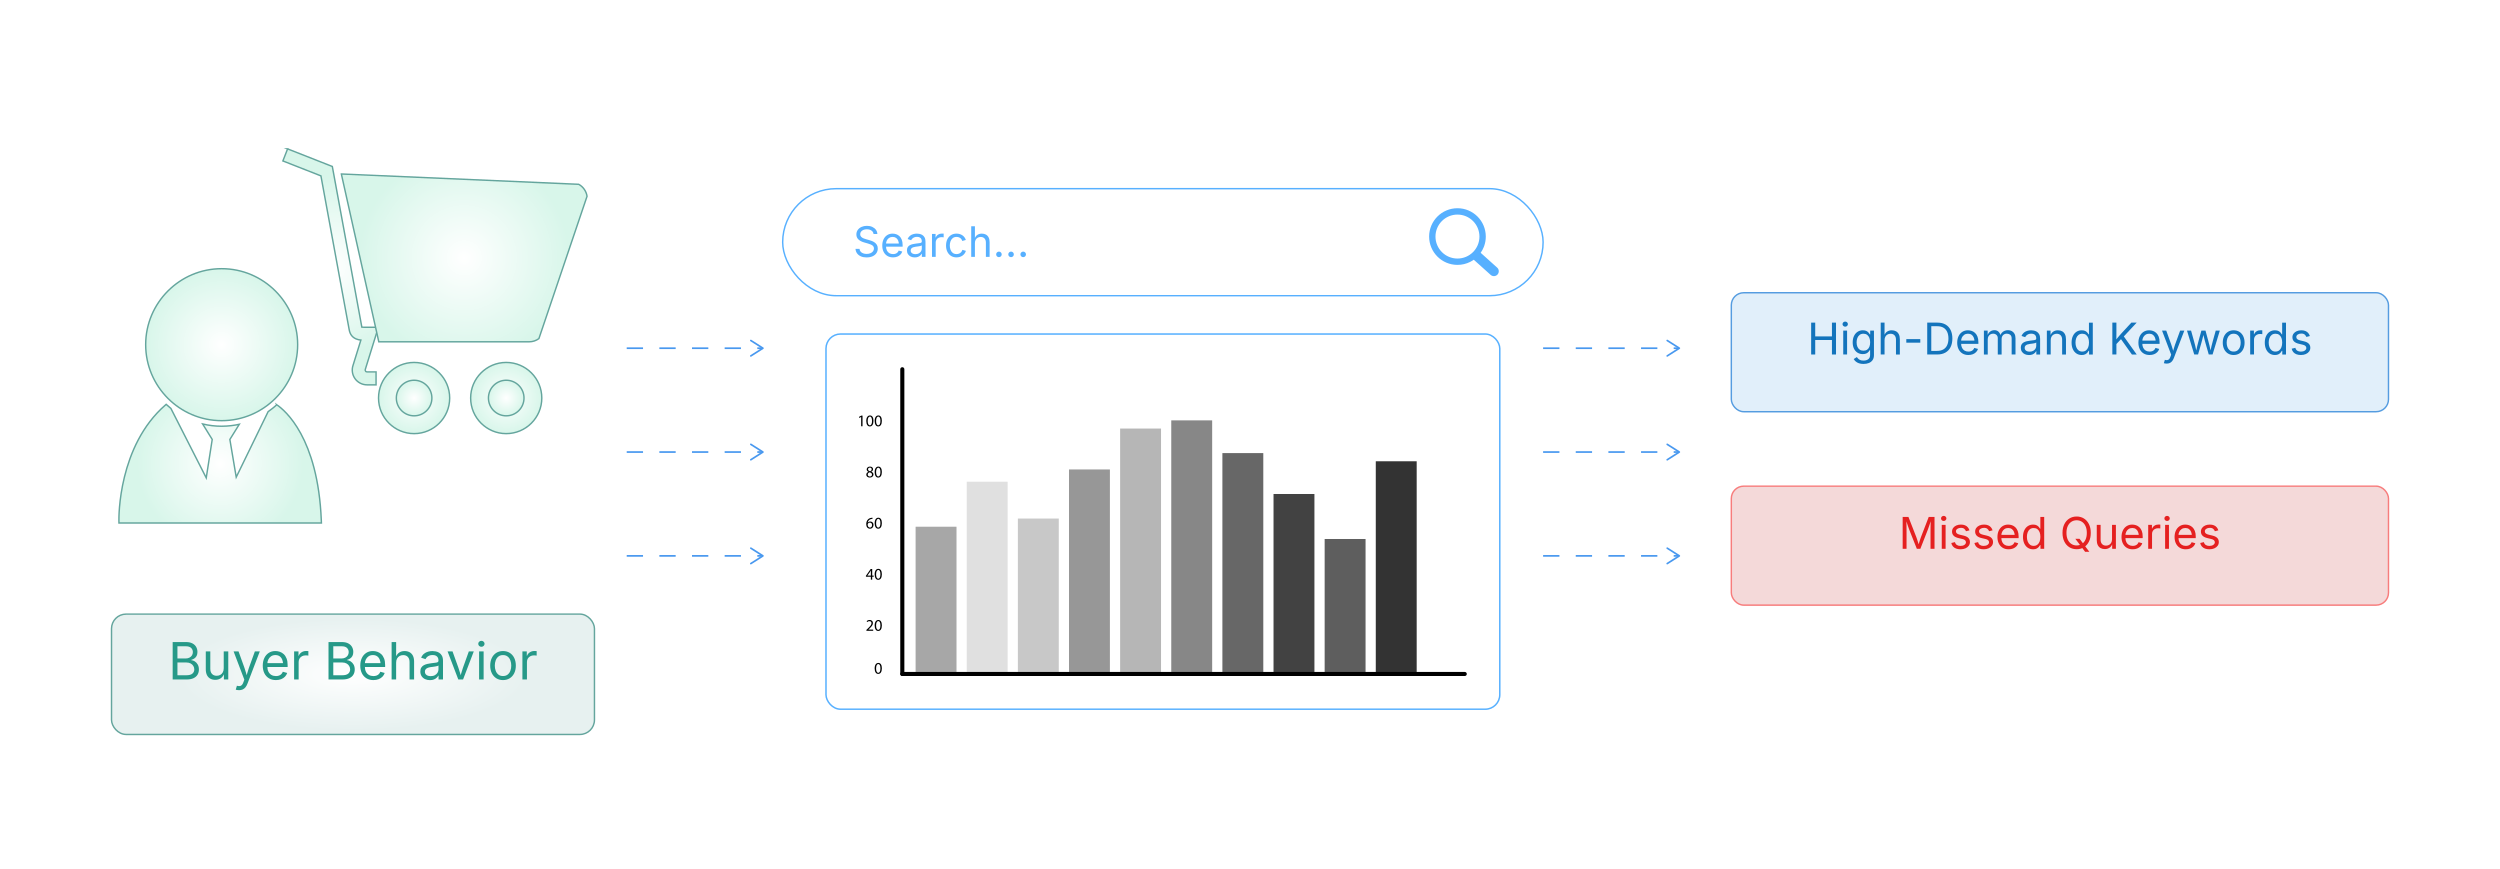 <?xml version="1.0" encoding="UTF-8"?><svg id="_06-Insightful-Analytics-for-SEO-Strategy" xmlns="http://www.w3.org/2000/svg" xmlns:xlink="http://www.w3.org/1999/xlink" viewBox="0 0 860 298.867"><defs><filter id="drop-shadow-1" filterUnits="userSpaceOnUse"><feOffset dx="0" dy="5"/><feGaussianBlur result="blur" stdDeviation="4"/><feFlood flood-color="#333" flood-opacity=".09"/><feComposite in2="blur" operator="in"/><feComposite in="SourceGraphic"/></filter><filter id="drop-shadow-2" filterUnits="userSpaceOnUse"><feOffset dx="0" dy="5"/><feGaussianBlur result="blur-2" stdDeviation="4"/><feFlood flood-color="#333" flood-opacity=".09"/><feComposite in2="blur-2" operator="in"/><feComposite in="SourceGraphic"/></filter><radialGradient id="radial-gradient" cx="124.38" cy="226.515" fx="124.38" fy="226.515" r="52.215" gradientTransform="translate(-22.279 143.474) scale(1.155 .369)" gradientUnits="userSpaceOnUse"><stop offset="0" stop-color="#fff"/><stop offset="1" stop-color="#e7f1f0"/></radialGradient><filter id="drop-shadow-3" filterUnits="userSpaceOnUse"><feOffset dx="0" dy="5"/><feGaussianBlur result="blur-3" stdDeviation="4"/><feFlood flood-color="#333" flood-opacity=".09"/><feComposite in2="blur-3" operator="in"/><feComposite in="SourceGraphic"/></filter><radialGradient id="radial-gradient-2" cx="75.737" cy="159.51" fx="75.737" fy="159.51" r="28.544" gradientUnits="userSpaceOnUse"><stop offset="0" stop-color="#fff"/><stop offset="1" stop-color="#d8f6ea"/></radialGradient><radialGradient id="radial-gradient-3" cx="76.253" cy="118.568" fx="76.253" fy="118.568" r="26.14" xlink:href="#radial-gradient-2"/><radialGradient id="radial-gradient-4" cx="142.453" cy="136.924" fx="142.453" fy="136.924" r="12.24" xlink:href="#radial-gradient-2"/><radialGradient id="radial-gradient-5" cx="142.453" cy="136.924" fx="142.453" fy="136.924" r="6.118" xlink:href="#radial-gradient-2"/><radialGradient id="radial-gradient-6" cx="174.141" cy="136.924" fx="174.141" fy="136.924" r="12.24" xlink:href="#radial-gradient-2"/><radialGradient id="radial-gradient-7" cx="174.141" cy="136.924" fx="174.141" fy="136.924" r="6.118" xlink:href="#radial-gradient-2"/><radialGradient id="radial-gradient-8" cx="113.733" cy="91.803" fx="113.733" fy="91.803" r="30.958" xlink:href="#radial-gradient-2"/><radialGradient id="radial-gradient-9" cx="159.684" cy="88.714" fx="159.684" fy="88.714" r="36.188" xlink:href="#radial-gradient-2"/><filter id="drop-shadow-4" filterUnits="userSpaceOnUse"><feOffset dx="0" dy="5"/><feGaussianBlur result="blur-4" stdDeviation="4"/><feFlood flood-color="#333" flood-opacity=".09"/><feComposite in2="blur-4" operator="in"/><feComposite in="SourceGraphic"/></filter></defs><rect x="595.574" y="95.704" width="226.066" height="40.923" rx="4.256" ry="4.256" fill="#e1effa" filter="url(#drop-shadow-1)" stroke="#559ce0" stroke-miterlimit="10" stroke-width=".5"/><path d="M623.038,121.947v-10.962h1.397v4.738h5.754v-4.738h1.397v10.962h-1.397v-4.988h-5.754v4.988h-1.397Z" fill="#1374bc" stroke-width="0"/><path d="M634.744,112.376c-.25,0-.466-.086-.647-.257-.182-.172-.272-.378-.272-.618,0-.245.091-.453.272-.622.182-.169.397-.254.647-.254.255,0,.473.084.654.254.182.169.272.376.272.622,0,.24-.091.446-.272.618-.182.171-.399.257-.654.257ZM634.074,121.947v-8.225h1.324v8.225h-1.324Z" fill="#1374bc" stroke-width="0"/><path d="M641.056,125.199c-.608,0-1.134-.078-1.578-.232s-.812-.359-1.107-.614c-.294-.255-.527-.532-.698-.832l1.073-.691c.118.157.264.331.438.522.174.191.409.354.706.489.297.135.686.202,1.166.202.657,0,1.198-.157,1.622-.471.424-.314.637-.81.637-1.486v-1.648h-.125c-.094.157-.225.343-.394.559-.17.216-.412.406-.729.57-.316.165-.739.247-1.27.247-.657,0-1.248-.156-1.772-.467-.525-.312-.939-.766-1.243-1.365-.305-.598-.457-1.327-.457-2.185,0-.848.15-1.585.449-2.21.299-.625.712-1.11,1.239-1.453s1.132-.515,1.813-.515c.53,0,.953.087,1.27.261.316.174.561.374.732.6.171.226.304.412.396.559h.125v-1.317h1.288v8.438c0,.706-.16,1.284-.479,1.732s-.749.779-1.291.99c-.542.21-1.146.316-1.813.316ZM641.019,120.637c.501,0,.922-.114,1.266-.342.344-.228.604-.556.78-.986.176-.429.265-.942.265-1.541,0-.583-.087-1.097-.262-1.542-.174-.444-.433-.792-.775-1.044-.344-.252-.768-.379-1.273-.379-.52,0-.954.134-1.302.401-.349.268-.609.624-.783,1.07-.175.447-.262.944-.262,1.494,0,.564.089,1.062.265,1.494.177.432.439.769.787,1.011.349.243.78.364,1.295.364Z" fill="#1374bc" stroke-width="0"/><path d="M648.287,117.018v4.929h-1.324v-10.962h1.324v4.73h-.228c.25-.76.606-1.299,1.07-1.618s1.007-.479,1.63-.479c.554,0,1.041.114,1.46.342s.745.571.979,1.03c.232.459.35,1.036.35,1.732v5.224h-1.332v-5.113c0-.632-.165-1.128-.496-1.486s-.784-.537-1.357-.537c-.393,0-.746.086-1.06.257-.314.172-.562.422-.743.75s-.272.729-.272,1.199Z" fill="#1374bc" stroke-width="0"/><path d="M660.581,116.657v1.221h-4.812v-1.221h4.812Z" fill="#1374bc" stroke-width="0"/><path d="M664.362,110.985v10.962h-1.397v-10.962h1.397ZM666.385,121.947h-2.648v-1.236h2.561c.893,0,1.632-.17,2.218-.511s1.023-.83,1.313-1.468c.289-.638.434-1.4.434-2.288,0-.878-.144-1.632-.43-2.262-.287-.63-.714-1.115-1.28-1.453s-1.274-.508-2.123-.508h-2.751v-1.236h2.847c1.069,0,1.983.218,2.74.655.758.437,1.34,1.063,1.744,1.88.404.816.606,1.792.606,2.924,0,1.143-.203,2.125-.61,2.946-.407.822-1,1.453-1.78,1.895s-1.727.662-2.84.662Z" fill="#1374bc" stroke-width="0"/><path d="M677.134,122.124c-.795,0-1.479-.177-2.057-.53-.576-.353-1.02-.846-1.331-1.479-.312-.632-.468-1.371-.468-2.214,0-.843.152-1.586.457-2.229.304-.643.734-1.145,1.291-1.508.557-.363,1.207-.544,1.953-.544.437,0,.866.073,1.291.217.424.145.81.377,1.155.699s.621.744.827,1.269.31,1.167.31,1.928v.552h-6.386v-1.119h5.672l-.618.412c0-.54-.085-1.019-.254-1.438-.169-.419-.421-.748-.754-.986-.334-.238-.748-.357-1.243-.357-.496,0-.92.122-1.272.364-.354.243-.623.559-.81.949-.187.39-.279.808-.279,1.254v.743c0,.608.105,1.125.316,1.549.21.424.506.746.886.963.38.218.82.328,1.321.328.323,0,.617-.046.883-.14.265-.093.492-.234.684-.423.191-.188.339-.423.441-.703l1.28.354c-.128.412-.344.775-.647,1.089-.304.313-.681.559-1.129.735-.449.177-.955.265-1.52.265Z" fill="#1374bc" stroke-width="0"/><path d="M682.46,121.947v-8.225h1.288l.007,1.839h-.103c.112-.446.29-.815.533-1.107.242-.292.527-.511.854-.658.326-.147.666-.221,1.019-.221.599,0,1.083.184,1.453.552.37.368.609.851.718,1.449h-.177c.098-.412.276-.768.537-1.067.26-.299.574-.53.945-.691.37-.162.773-.243,1.21-.243.476,0,.91.103,1.302.309.393.206.705.517.938.934.232.417.35.944.35,1.582v5.547h-1.324v-5.51c0-.593-.167-1.018-.501-1.273-.333-.255-.721-.382-1.162-.382-.367,0-.686.077-.952.231-.268.155-.474.367-.618.637-.145.27-.217.579-.217.927v5.371h-1.324v-5.643c0-.457-.152-.824-.457-1.104-.304-.28-.688-.419-1.154-.419-.319,0-.619.075-.901.224-.282.15-.509.372-.681.666s-.258.66-.258,1.096v5.179h-1.324Z" fill="#1374bc" stroke-width="0"/><path d="M697.961,122.138c-.52,0-.992-.098-1.416-.294s-.762-.483-1.012-.861c-.25-.377-.375-.836-.375-1.375,0-.471.093-.854.279-1.148.187-.294.436-.526.747-.695.312-.169.656-.295,1.033-.379.378-.083.758-.149,1.141-.198.49-.064.891-.113,1.199-.147.309-.034.538-.093.688-.176.15-.083.225-.226.225-.427v-.044c0-.343-.063-.634-.191-.872-.127-.238-.318-.42-.573-.548-.255-.128-.574-.191-.957-.191-.393,0-.728.061-1.008.184-.279.123-.506.276-.681.46-.174.184-.305.372-.394.563l-1.272-.419c.211-.5.495-.892.854-1.173.358-.282.753-.482,1.185-.6s.858-.177,1.28-.177c.274,0,.587.033.938.1.351.066.689.197,1.016.394s.596.487.81.872c.213.385.319.899.319,1.542v5.422h-1.302v-1.118h-.089c-.093.191-.242.389-.448.592s-.474.374-.802.511c-.329.137-.727.206-1.192.206ZM698.19,120.968c.49,0,.904-.096,1.243-.287.339-.191.596-.44.772-.747.177-.306.265-.626.265-.96v-1.14c-.054.063-.172.121-.353.173-.182.051-.39.097-.622.136-.233.04-.459.073-.677.1-.219.027-.392.048-.519.062-.319.039-.617.106-.895.202-.276.096-.499.235-.665.419-.167.184-.25.433-.25.747,0,.285.073.522.221.714.146.191.348.336.603.434s.547.147.876.147Z" fill="#1374bc" stroke-width="0"/><path d="M705.443,117.018v4.929h-1.324v-8.225h1.273l.007,1.994h-.184c.25-.76.606-1.299,1.07-1.618s1.007-.479,1.63-.479c.554,0,1.039.114,1.456.342s.742.571.975,1.03c.233.459.35,1.036.35,1.732v5.224h-1.324v-5.113c0-.632-.165-1.128-.496-1.486s-.784-.537-1.357-.537c-.393,0-.746.086-1.06.257-.314.172-.562.422-.743.75s-.272.729-.272,1.199Z" fill="#1374bc" stroke-width="0"/><path d="M716.104,122.124c-.682,0-1.285-.174-1.81-.522-.525-.348-.935-.841-1.229-1.479-.294-.637-.441-1.393-.441-2.266,0-.868.148-1.62.445-2.255s.708-1.125,1.232-1.468,1.128-.515,1.81-.515c.535,0,.959.088,1.273.265.313.176.555.376.725.6.169.223.298.408.386.555h.104v-4.054h1.324v10.962h-1.28v-1.273h-.147c-.088.152-.22.342-.394.57s-.419.432-.735.611c-.316.179-.737.269-1.262.269ZM716.302,120.939c.5,0,.922-.131,1.266-.394.343-.262.604-.626.78-1.093.176-.466.265-1.003.265-1.611,0-.608-.087-1.139-.262-1.593-.174-.454-.433-.808-.775-1.063-.344-.255-.769-.382-1.273-.382-.52,0-.952.135-1.298.405-.347.27-.604.634-.776,1.092s-.258.973-.258,1.542c0,.574.087,1.095.262,1.563.174.469.435.841.783,1.119.348.277.777.416,1.287.416Z" fill="#1374bc" stroke-width="0"/><path d="M726.646,121.947v-10.962h1.397v3.752l-.021,2.362.021.684v4.164h-1.397ZM727.602,118.813v-1.493c.251-.343.499-.672.747-.986s.501-.621.762-.919c.26-.299.527-.596.802-.891l3.273-3.539h1.832l-4.679,5.018-.074-.007-2.663,2.817ZM733.37,121.947l-3.966-5.577.868-1.089,4.753,6.666h-1.655Z" fill="#1374bc" stroke-width="0"/><path d="M739.469,122.124c-.795,0-1.479-.177-2.057-.53-.576-.353-1.02-.846-1.331-1.479-.312-.632-.468-1.371-.468-2.214,0-.843.152-1.586.457-2.229.304-.643.734-1.145,1.291-1.508.557-.363,1.207-.544,1.953-.544.437,0,.866.073,1.291.217.424.145.81.377,1.155.699s.621.744.827,1.269.31,1.167.31,1.928v.552h-6.386v-1.119h5.672l-.618.412c0-.54-.085-1.019-.254-1.438-.169-.419-.421-.748-.754-.986-.334-.238-.748-.357-1.243-.357-.496,0-.92.122-1.272.364-.354.243-.623.559-.81.949-.187.39-.279.808-.279,1.254v.743c0,.608.105,1.125.316,1.549.21.424.506.746.886.963.38.218.82.328,1.321.328.323,0,.617-.046.883-.14.265-.093.492-.234.684-.423.191-.188.339-.423.441-.703l1.28.354c-.128.412-.344.775-.647,1.089-.304.313-.681.559-1.129.735-.449.177-.955.265-1.52.265Z" fill="#1374bc" stroke-width="0"/><path d="M744.369,124.926l.338-1.147.14.037c.271.069.516.087.736.055s.419-.141.596-.327c.177-.187.331-.476.464-.868l.235-.685-3.142-8.269h1.449l1.751,4.878c.187.51.343,1.015.471,1.515.128.5.263.986.404,1.457h-.485c.143-.471.278-.958.408-1.46s.286-1.007.468-1.512l1.766-4.878h1.441l-3.612,9.454c-.167.437-.366.796-.6,1.078-.232.282-.504.491-.812.625-.31.135-.657.203-1.045.203-.235,0-.438-.018-.61-.052s-.292-.069-.36-.103Z" fill="#1374bc" stroke-width="0"/><path d="M754.815,121.947l-2.494-8.225h1.405l1.001,3.59c.137.49.284,1.046.441,1.666.156.621.312,1.323.463,2.108h-.228c.147-.75.297-1.437.448-2.06.152-.623.3-1.194.441-1.714l.986-3.59h1.412l.972,3.59c.137.505.28,1.068.43,1.688.15.62.299,1.315.445,2.085h-.235c.157-.76.312-1.45.468-2.071.154-.621.303-1.188.444-1.703l1.001-3.59h1.405l-2.494,8.225h-1.317l-1.066-3.723c-.107-.377-.213-.763-.316-1.155-.103-.393-.203-.795-.302-1.207-.098-.412-.198-.832-.302-1.258h.295c-.099.422-.198.84-.298,1.254-.101.415-.203.82-.306,1.218-.103.397-.209.78-.316,1.147l-1.066,3.723h-1.317Z" fill="#1374bc" stroke-width="0"/><path d="M768.374,122.124c-.745,0-1.399-.177-1.961-.53s-.999-.849-1.312-1.486c-.314-.637-.472-1.378-.472-2.222,0-.858.157-1.607.472-2.248.313-.64.751-1.137,1.312-1.49s1.216-.53,1.961-.53c.75,0,1.407.177,1.972.53.563.353,1.003.85,1.316,1.49.314.64.472,1.389.472,2.248,0,.844-.157,1.584-.472,2.222-.313.638-.753,1.133-1.316,1.486-.564.353-1.222.53-1.972.53ZM768.374,120.939c.555,0,1.011-.142,1.368-.427.358-.284.623-.659.795-1.122s.258-.965.258-1.504c0-.544-.086-1.051-.258-1.519s-.437-.846-.795-1.133c-.357-.287-.813-.43-1.368-.43-.55,0-1.001.144-1.354.43-.354.287-.615.664-.787,1.129-.172.466-.258.974-.258,1.523,0,.54.086,1.041.258,1.504s.434.838.787,1.122c.353.285.804.427,1.354.427Z" fill="#1374bc" stroke-width="0"/><path d="M774.061,121.947v-8.225h1.28v1.266h.089c.151-.417.423-.752.812-1.004s.83-.379,1.32-.379c.099,0,.215.002.35.007s.241.01.32.015v1.332c-.039-.01-.138-.024-.295-.044-.156-.02-.323-.029-.5-.029-.393,0-.744.082-1.056.246-.312.165-.556.39-.731.677-.177.287-.266.617-.266.989v5.15h-1.324Z" fill="#1374bc" stroke-width="0"/><path d="M782.566,122.124c-.682,0-1.285-.174-1.81-.522-.525-.348-.935-.841-1.229-1.479-.294-.637-.441-1.393-.441-2.266,0-.868.148-1.62.445-2.255s.708-1.125,1.232-1.468,1.128-.515,1.81-.515c.535,0,.959.088,1.273.265.313.176.555.376.725.6.169.223.298.408.386.555h.104v-4.054h1.324v10.962h-1.28v-1.273h-.147c-.088.152-.22.342-.394.57s-.419.432-.735.611c-.316.179-.737.269-1.262.269ZM782.764,120.939c.5,0,.922-.131,1.266-.394.343-.262.604-.626.78-1.093.176-.466.265-1.003.265-1.611,0-.608-.087-1.139-.262-1.593-.174-.454-.433-.808-.775-1.063-.344-.255-.769-.382-1.273-.382-.52,0-.952.135-1.298.405-.347.27-.604.634-.776,1.092s-.258.973-.258,1.542c0,.574.087,1.095.262,1.563.174.469.435.841.783,1.119.348.277.777.416,1.287.416Z" fill="#1374bc" stroke-width="0"/><path d="M791.504,122.124c-.564,0-1.065-.083-1.505-.247-.438-.165-.801-.408-1.085-.732s-.476-.721-.573-1.192l1.258-.302c.117.451.34.782.666.993s.734.316,1.225.316c.574,0,1.031-.123,1.372-.368s.512-.537.512-.875c0-.285-.1-.521-.299-.71-.198-.189-.501-.33-.908-.423l-1.368-.324c-.746-.176-1.3-.45-1.663-.82-.362-.37-.544-.845-.544-1.423,0-.471.132-.887.397-1.247.265-.36.626-.643,1.085-.846.458-.203.979-.305,1.563-.305.563,0,1.043.084,1.438.254.396.169.717.402.964.699.248.297.433.639.556,1.026l-1.199.309c-.112-.294-.301-.562-.562-.802-.263-.24-.658-.361-1.188-.361-.49,0-.898.113-1.225.339s-.489.51-.489.853c0,.304.11.548.331.732.221.184.571.333,1.052.445l1.243.294c.746.176,1.298.45,1.655.82.358.37.537.837.537,1.401,0,.48-.136.909-.408,1.284-.272.375-.652.671-1.141.887-.487.216-1.053.324-1.695.324Z" fill="#1374bc" stroke-width="0"/><rect x="595.574" y="162.241" width="226.066" height="40.923" rx="4.256" ry="4.256" fill="#f4d9d9" filter="url(#drop-shadow-2)" stroke="#f77c7c" stroke-miterlimit="10" stroke-width=".5"/><path d="M654.516,188.784v-10.962h1.986l2.7,6.916c.063.162.136.364.217.607s.167.506.258.791.178.568.261.85c.084.282.157.543.221.784h-.309c.068-.226.145-.477.228-.754.084-.277.171-.559.262-.846.091-.287.178-.556.261-.806.084-.25.157-.458.221-.625l2.663-6.916h1.994v10.962h-1.376v-6.261c0-.226.001-.483.004-.772.002-.29.007-.593.015-.912s.015-.643.022-.971c.007-.329.013-.647.018-.957h.118c-.104.338-.212.683-.327,1.034s-.229.689-.339,1.015-.215.625-.312.894c-.099.27-.182.493-.25.669l-2.45,6.261h-1.214l-2.486-6.261c-.069-.171-.149-.389-.243-.651-.093-.263-.194-.554-.305-.875s-.225-.66-.343-1.016c-.117-.355-.237-.712-.36-1.07h.133c.01.275.019.571.025.89.008.319.014.642.019.968s.01.64.015.941.008.573.008.813v6.261h-1.332Z" fill="#e52020" stroke-width="0"/><path d="M668.634,179.213c-.25,0-.466-.086-.647-.257-.182-.172-.272-.378-.272-.618,0-.245.091-.453.272-.622.182-.169.397-.254.647-.254.255,0,.473.084.654.254.182.169.272.376.272.622,0,.24-.091.446-.272.618-.182.171-.399.257-.654.257ZM667.964,188.784v-8.225h1.324v8.225h-1.324Z" fill="#e52020" stroke-width="0"/><path d="M674.41,188.961c-.564,0-1.065-.083-1.505-.247-.438-.165-.801-.408-1.085-.732s-.476-.721-.573-1.192l1.258-.302c.117.451.34.782.666.993s.734.316,1.225.316c.574,0,1.031-.123,1.372-.368s.512-.537.512-.875c0-.285-.1-.521-.299-.71-.198-.189-.501-.33-.908-.423l-1.368-.324c-.746-.176-1.3-.45-1.663-.82-.362-.37-.544-.845-.544-1.423,0-.471.132-.887.397-1.247.265-.36.626-.643,1.085-.846.458-.203.979-.305,1.563-.305.563,0,1.043.084,1.438.254.396.169.717.402.964.699.248.297.433.639.556,1.026l-1.199.309c-.112-.294-.301-.562-.562-.802-.263-.24-.658-.361-1.188-.361-.49,0-.898.113-1.225.339s-.489.51-.489.853c0,.304.11.548.331.732.221.184.571.333,1.052.445l1.243.294c.746.176,1.298.45,1.655.82.358.37.537.837.537,1.401,0,.48-.136.909-.408,1.284-.272.375-.652.671-1.141.887-.487.216-1.053.324-1.695.324Z" fill="#e52020" stroke-width="0"/><path d="M682.362,188.961c-.564,0-1.065-.083-1.505-.247-.438-.165-.801-.408-1.085-.732s-.476-.721-.573-1.192l1.258-.302c.117.451.34.782.666.993s.734.316,1.225.316c.574,0,1.031-.123,1.372-.368s.512-.537.512-.875c0-.285-.1-.521-.299-.71-.198-.189-.501-.33-.908-.423l-1.368-.324c-.746-.176-1.3-.45-1.663-.82-.362-.37-.544-.845-.544-1.423,0-.471.132-.887.397-1.247.265-.36.626-.643,1.085-.846.458-.203.979-.305,1.563-.305.563,0,1.043.084,1.438.254.396.169.717.402.964.699.248.297.433.639.556,1.026l-1.199.309c-.112-.294-.301-.562-.562-.802-.263-.24-.658-.361-1.188-.361-.49,0-.898.113-1.225.339s-.489.51-.489.853c0,.304.11.548.331.732.221.184.571.333,1.052.445l1.243.294c.746.176,1.298.45,1.655.82.358.37.537.837.537,1.401,0,.48-.136.909-.408,1.284-.272.375-.652.671-1.141.887-.487.216-1.053.324-1.695.324Z" fill="#e52020" stroke-width="0"/><path d="M690.977,188.961c-.795,0-1.479-.177-2.057-.53-.576-.353-1.02-.846-1.331-1.479-.312-.632-.468-1.371-.468-2.214,0-.843.152-1.586.457-2.229.304-.643.734-1.145,1.291-1.508.557-.363,1.207-.544,1.953-.544.437,0,.866.073,1.291.217.424.145.81.377,1.155.699s.621.744.827,1.269.31,1.167.31,1.928v.552h-6.386v-1.119h5.672l-.618.412c0-.54-.085-1.019-.254-1.438-.169-.419-.421-.748-.754-.986-.334-.238-.748-.357-1.243-.357-.496,0-.92.122-1.272.364-.354.243-.623.559-.81.949-.187.39-.279.808-.279,1.254v.743c0,.608.105,1.125.316,1.549.21.424.506.746.886.963.38.218.82.328,1.321.328.323,0,.617-.046.883-.14.265-.093.492-.234.684-.423.191-.188.339-.423.441-.703l1.28.354c-.128.412-.344.775-.647,1.089-.304.313-.681.559-1.129.735-.449.177-.955.265-1.52.265Z" fill="#e52020" stroke-width="0"/><path d="M699.386,188.961c-.682,0-1.285-.174-1.81-.522-.525-.348-.935-.841-1.229-1.479-.294-.637-.441-1.393-.441-2.266,0-.868.148-1.62.445-2.255s.708-1.125,1.232-1.468,1.128-.515,1.81-.515c.535,0,.959.088,1.273.265.313.176.555.376.725.6.169.223.298.408.386.555h.104v-4.054h1.324v10.962h-1.28v-1.273h-.147c-.088.152-.22.342-.394.57s-.419.432-.735.611c-.316.179-.737.269-1.262.269ZM699.584,187.776c.5,0,.922-.131,1.266-.394.343-.262.604-.626.78-1.093.176-.466.265-1.003.265-1.611,0-.608-.087-1.139-.262-1.593-.174-.454-.433-.808-.775-1.063-.344-.255-.769-.382-1.273-.382-.52,0-.952.135-1.298.405-.347.27-.604.634-.776,1.092s-.258.973-.258,1.542c0,.574.087,1.095.262,1.563.174.469.435.841.783,1.119.348.277.777.416,1.287.416Z" fill="#e52020" stroke-width="0"/><path d="M714.371,188.931c-.937,0-1.771-.227-2.505-.68s-1.311-1.101-1.732-1.942-.633-1.84-.633-2.998c0-1.162.211-2.164.633-3.005.422-.841.999-1.49,1.732-1.946s1.568-.684,2.505-.684,1.771.228,2.502.684c.73.456,1.306,1.105,1.725,1.946.42.841.629,1.843.629,3.005,0,1.158-.209,2.157-.629,2.998-.419.841-.994,1.489-1.725,1.942-.731.454-1.565.68-2.502.68ZM714.371,187.636c.652,0,1.242-.166,1.77-.497s.946-.819,1.258-1.464.468-1.433.468-2.365c0-.941-.156-1.735-.468-2.38s-.73-1.133-1.258-1.464-1.117-.497-1.77-.497c-.657,0-1.25.167-1.78.5-.529.333-.95.823-1.262,1.468s-.467,1.436-.467,2.373c0,.932.155,1.719.467,2.362s.732,1.13,1.262,1.464c.53.333,1.123.5,1.78.5ZM713.915,185.356h1.457l1.221,1.604.31.427,1.824,2.428h-1.457l-1.191-1.604-.309-.412-1.854-2.442Z" fill="#e52020" stroke-width="0"/><path d="M724.076,188.887c-.554,0-1.041-.114-1.46-.342s-.745-.572-.979-1.034c-.232-.461-.35-1.037-.35-1.729v-5.224h1.324v5.113c0,.632.167,1.128.501,1.486.333.358.787.537,1.36.537.393,0,.744-.086,1.056-.257.312-.172.559-.423.739-.754.182-.331.272-.729.272-1.195v-4.929h1.332v8.225h-1.28v-1.994h.177c-.255.77-.617,1.312-1.085,1.626-.469.314-1.005.471-1.608.471Z" fill="#e52020" stroke-width="0"/><path d="M733.655,188.961c-.795,0-1.479-.177-2.057-.53-.576-.353-1.02-.846-1.331-1.479-.312-.632-.468-1.371-.468-2.214,0-.843.152-1.586.457-2.229.304-.643.734-1.145,1.291-1.508.557-.363,1.207-.544,1.953-.544.437,0,.866.073,1.291.217.424.145.81.377,1.155.699s.621.744.827,1.269.31,1.167.31,1.928v.552h-6.386v-1.119h5.672l-.618.412c0-.54-.085-1.019-.254-1.438-.169-.419-.421-.748-.754-.986-.334-.238-.748-.357-1.243-.357-.496,0-.92.122-1.272.364-.354.243-.623.559-.81.949-.187.39-.279.808-.279,1.254v.743c0,.608.105,1.125.316,1.549.21.424.506.746.886.963.38.218.82.328,1.321.328.323,0,.617-.046.883-.14.265-.093.492-.234.684-.423.191-.188.339-.423.441-.703l1.28.354c-.128.412-.344.775-.647,1.089-.304.313-.681.559-1.129.735-.449.177-.955.265-1.52.265Z" fill="#e52020" stroke-width="0"/><path d="M738.981,188.784v-8.225h1.28v1.266h.089c.151-.417.423-.752.812-1.004s.83-.379,1.32-.379c.099,0,.215.002.35.007s.241.01.32.015v1.332c-.039-.01-.138-.024-.295-.044-.156-.02-.323-.029-.5-.029-.393,0-.744.082-1.056.246-.312.165-.556.39-.731.677-.177.287-.266.617-.266.989v5.15h-1.324Z" fill="#e52020" stroke-width="0"/><path d="M745.469,179.213c-.25,0-.466-.086-.647-.257-.182-.172-.272-.378-.272-.618,0-.245.091-.453.272-.622.182-.169.397-.254.647-.254.255,0,.473.084.654.254.182.169.272.376.272.622,0,.24-.091.446-.272.618-.182.171-.399.257-.654.257ZM744.799,188.784v-8.225h1.324v8.225h-1.324Z" fill="#e52020" stroke-width="0"/><path d="M751.907,188.961c-.795,0-1.479-.177-2.057-.53-.576-.353-1.02-.846-1.331-1.479-.312-.632-.468-1.371-.468-2.214,0-.843.152-1.586.457-2.229.304-.643.734-1.145,1.291-1.508.557-.363,1.207-.544,1.953-.544.437,0,.866.073,1.291.217.424.145.81.377,1.155.699s.621.744.827,1.269.31,1.167.31,1.928v.552h-6.386v-1.119h5.672l-.618.412c0-.54-.085-1.019-.254-1.438-.169-.419-.421-.748-.754-.986-.334-.238-.748-.357-1.243-.357-.496,0-.92.122-1.272.364-.354.243-.623.559-.81.949-.187.39-.279.808-.279,1.254v.743c0,.608.105,1.125.316,1.549.21.424.506.746.886.963.38.218.82.328,1.321.328.323,0,.617-.046.883-.14.265-.093.492-.234.684-.423.191-.188.339-.423.441-.703l1.28.354c-.128.412-.344.775-.647,1.089-.304.313-.681.559-1.129.735-.449.177-.955.265-1.52.265Z" fill="#e52020" stroke-width="0"/><path d="M760.029,188.961c-.564,0-1.065-.083-1.505-.247-.438-.165-.801-.408-1.085-.732s-.476-.721-.573-1.192l1.258-.302c.117.451.34.782.666.993s.734.316,1.225.316c.574,0,1.031-.123,1.372-.368s.512-.537.512-.875c0-.285-.1-.521-.299-.71-.198-.189-.501-.33-.908-.423l-1.368-.324c-.746-.176-1.3-.45-1.663-.82-.362-.37-.544-.845-.544-1.423,0-.471.132-.887.397-1.247.265-.36.626-.643,1.085-.846.458-.203.979-.305,1.563-.305.563,0,1.043.084,1.438.254.396.169.717.402.964.699.248.297.433.639.556,1.026l-1.199.309c-.112-.294-.301-.562-.562-.802-.263-.24-.658-.361-1.188-.361-.49,0-.898.113-1.225.339s-.489.51-.489.853c0,.304.11.548.331.732.221.184.571.333,1.052.445l1.243.294c.746.176,1.298.45,1.655.82.358.37.537.837.537,1.401,0,.48-.136.909-.408,1.284-.272.375-.652.671-1.141.887-.487.216-1.053.324-1.695.324Z" fill="#e52020" stroke-width="0"/><rect x="38.361" y="206.251" width="166.131" height="41.398" rx="5" ry="5" fill="url(#radial-gradient)" filter="url(#drop-shadow-3)" stroke="#64a59d" stroke-miterlimit="10" stroke-width=".5"/><path d="M59.398,233.742v-12.877h4.563c.898,0,1.641.154,2.226.462.584.308,1.02.72,1.305,1.236s.428,1.087.428,1.715c0,.553-.098,1.01-.294,1.37-.195.36-.453.647-.773.86-.319.213-.667.372-1.041.476v.121c.403.023.805.162,1.205.415s.735.614,1.003,1.08c.268.467.401,1.037.401,1.711,0,.646-.148,1.227-.444,1.746-.297.519-.763.929-1.396,1.232-.634.302-1.457.454-2.472.454h-4.71ZM61.04,226.517h2.834c.461,0,.879-.091,1.254-.272.374-.181.671-.438.89-.769.219-.331.328-.719.328-1.163,0-.559-.194-1.031-.583-1.417-.389-.386-1.001-.579-1.837-.579h-2.886v4.2ZM61.04,232.29h3.024c1.003,0,1.716-.193,2.139-.579.424-.386.636-.858.636-1.417,0-.432-.109-.83-.328-1.193-.22-.363-.529-.654-.93-.873-.4-.219-.877-.328-1.43-.328h-3.111v4.39Z" fill="#269988" stroke-width="0"/><path d="M74.064,233.863c-.65,0-1.223-.134-1.715-.402-.493-.268-.876-.673-1.149-1.214-.274-.542-.411-1.219-.411-2.031v-6.136h1.556v6.007c0,.743.196,1.325.588,1.746.392.421.925.631,1.599.631.461,0,.875-.101,1.24-.302.366-.202.655-.497.869-.886.213-.389.319-.857.319-1.405v-5.791h1.564v9.663h-1.504v-2.342h.208c-.3.905-.725,1.542-1.275,1.91-.55.369-1.18.553-1.889.553Z" fill="#269988" stroke-width="0"/><path d="M81.099,237.243l.397-1.349.164.043c.317.081.605.102.864.065.26-.038.493-.166.7-.385.208-.219.389-.559.545-1.02l.276-.804-3.69-9.714h1.702l2.058,5.73c.219.6.403,1.193.553,1.781.149.587.309,1.158.476,1.711h-.57c.167-.553.326-1.125.479-1.715.152-.591.336-1.183.549-1.776l2.074-5.73h1.693l-4.243,11.106c-.196.513-.431.935-.704,1.266-.273.331-.592.576-.955.734-.363.159-.772.238-1.228.238-.276,0-.516-.02-.717-.061-.202-.04-.343-.081-.424-.121Z" fill="#269988" stroke-width="0"/><path d="M94.919,233.95c-.934,0-1.739-.208-2.416-.623-.677-.415-1.198-.994-1.564-1.737-.365-.744-.549-1.61-.549-2.602,0-.991.179-1.864.536-2.619s.863-1.345,1.517-1.772c.654-.426,1.419-.639,2.295-.639.513,0,1.019.085,1.517.255s.951.444,1.357.821c.406.377.729.875.972,1.491.242.617.363,1.372.363,2.265v.648h-7.502v-1.313h6.663l-.726.484c0-.634-.1-1.197-.298-1.689-.199-.493-.494-.878-.886-1.158-.393-.279-.879-.419-1.461-.419s-1.08.143-1.495.428-.731.657-.951,1.115c-.219.458-.328.949-.328,1.474v.873c0,.714.124,1.321.372,1.819.247.499.595.876,1.041,1.132s.964.385,1.552.385c.38,0,.726-.055,1.037-.165.311-.109.579-.275.804-.497s.397-.497.519-.826l1.504.415c-.15.484-.403.911-.761,1.279s-.8.657-1.327.864c-.527.207-1.122.311-1.784.311Z" fill="#269988" stroke-width="0"/><path d="M101.176,233.742v-9.663h1.504v1.487h.104c.179-.49.497-.883.955-1.18s.976-.445,1.552-.445c.115,0,.252.003.41.009s.284.012.376.017v1.564c-.046-.012-.161-.029-.346-.052s-.38-.035-.588-.035c-.461,0-.874.097-1.24.29-.365.193-.652.458-.859.795-.207.337-.312.725-.312,1.163v6.05h-1.556Z" fill="#269988" stroke-width="0"/><path d="M113.008,233.742v-12.877h4.563c.898,0,1.641.154,2.226.462.584.308,1.02.72,1.305,1.236s.428,1.087.428,1.715c0,.553-.098,1.01-.294,1.37-.195.36-.453.647-.773.86-.319.213-.667.372-1.041.476v.121c.403.023.805.162,1.205.415s.735.614,1.003,1.08c.268.467.401,1.037.401,1.711,0,.646-.148,1.227-.444,1.746-.297.519-.763.929-1.396,1.232-.634.302-1.457.454-2.472.454h-4.71ZM114.651,226.517h2.834c.461,0,.879-.091,1.254-.272.374-.181.671-.438.89-.769.219-.331.328-.719.328-1.163,0-.559-.194-1.031-.583-1.417-.389-.386-1.001-.579-1.837-.579h-2.886v4.2ZM114.651,232.29h3.024c1.003,0,1.716-.193,2.139-.579.424-.386.636-.858.636-1.417,0-.432-.109-.83-.328-1.193-.22-.363-.529-.654-.93-.873-.4-.219-.877-.328-1.43-.328h-3.111v4.39Z" fill="#269988" stroke-width="0"/><path d="M128.461,233.95c-.934,0-1.739-.208-2.416-.623-.677-.415-1.198-.994-1.564-1.737-.365-.744-.549-1.61-.549-2.602,0-.991.179-1.864.536-2.619s.863-1.345,1.517-1.772c.654-.426,1.419-.639,2.295-.639.513,0,1.019.085,1.517.255s.951.444,1.357.821c.406.377.729.875.972,1.491.242.617.363,1.372.363,2.265v.648h-7.502v-1.313h6.663l-.726.484c0-.634-.1-1.197-.298-1.689-.199-.493-.494-.878-.886-1.158-.393-.279-.879-.419-1.461-.419s-1.08.143-1.495.428-.731.657-.951,1.115c-.219.458-.328.949-.328,1.474v.873c0,.714.124,1.321.372,1.819.247.499.595.876,1.041,1.132s.964.385,1.552.385c.38,0,.726-.055,1.037-.165.311-.109.579-.275.804-.497s.397-.497.519-.826l1.504.415c-.15.484-.403.911-.761,1.279s-.8.657-1.327.864c-.527.207-1.122.311-1.784.311Z" fill="#269988" stroke-width="0"/><path d="M136.273,227.952v5.791h-1.556v-12.877h1.556v5.557h-.268c.294-.893.713-1.527,1.258-1.901.544-.375,1.183-.562,1.914-.562.651,0,1.223.134,1.716.402.492.268.875.671,1.149,1.21.273.539.41,1.217.41,2.035v6.136h-1.564v-6.007c0-.743-.194-1.325-.583-1.746-.389-.42-.921-.631-1.595-.631-.461,0-.876.101-1.244.302-.369.202-.66.496-.873.882-.214.386-.32.855-.32,1.409Z" fill="#269988" stroke-width="0"/><path d="M147.889,233.967c-.61,0-1.165-.115-1.663-.346-.499-.23-.895-.567-1.188-1.011-.294-.443-.44-.982-.44-1.616,0-.553.109-1.002.328-1.348s.511-.618.877-.816c.366-.199.771-.347,1.215-.445.443-.098.89-.176,1.339-.233.576-.075,1.046-.132,1.409-.173.363-.04.632-.109.808-.208.176-.098.264-.265.264-.501v-.052c0-.403-.075-.744-.225-1.024-.149-.279-.374-.494-.674-.644-.3-.149-.674-.225-1.124-.225-.461,0-.855.072-1.184.216s-.595.324-.8.54c-.204.216-.358.437-.462.661l-1.495-.493c.247-.588.582-1.047,1.002-1.378.421-.331.885-.566,1.392-.705.507-.138,1.009-.207,1.504-.207.322,0,.69.039,1.102.117.412.078.81.232,1.193.462.383.231.7.572.95,1.024.251.452.376,1.056.376,1.811v6.37h-1.529v-1.313h-.104c-.11.225-.285.457-.527.695-.242.239-.557.439-.942.601-.386.161-.853.242-1.4.242ZM148.158,232.593c.576,0,1.062-.112,1.46-.337.397-.225.7-.517.908-.877.207-.36.311-.736.311-1.128v-1.339c-.063.075-.201.143-.415.203-.213.061-.456.114-.729.16-.274.046-.539.085-.796.117-.256.032-.459.056-.609.073-.374.046-.725.125-1.05.238s-.586.277-.782.493c-.195.216-.294.509-.294.877,0,.334.087.613.26.838.173.225.409.395.709.51.299.115.642.173,1.028.173Z" fill="#269988" stroke-width="0"/><path d="M157.656,233.742l-3.69-9.663h1.702l2.058,5.73c.219.594.404,1.186.557,1.776.153.591.312,1.162.48,1.715h-.57c.167-.553.326-1.125.479-1.715.152-.591.335-1.183.549-1.776l2.057-5.73h1.702l-3.689,9.663h-1.634Z" fill="#269988" stroke-width="0"/><path d="M165.598,222.498c-.294,0-.548-.101-.761-.302s-.32-.444-.32-.726c0-.288.107-.532.32-.73s.467-.298.761-.298c.299,0,.556.099.769.298.214.199.32.442.32.73,0,.282-.106.524-.32.726-.213.202-.47.302-.769.302ZM164.811,233.742v-9.663h1.556v9.663h-1.556Z" fill="#269988" stroke-width="0"/><path d="M173.031,233.95c-.876,0-1.644-.208-2.303-.623-.66-.415-1.175-.997-1.543-1.746-.369-.749-.554-1.619-.554-2.61,0-1.008.185-1.889.554-2.641.368-.752.883-1.335,1.543-1.75.659-.415,1.427-.622,2.303-.622.882,0,1.653.207,2.316.622.662.415,1.178.998,1.547,1.75s.553,1.632.553,2.641c0,.991-.184,1.861-.553,2.61s-.885,1.331-1.547,1.746c-.663.415-1.435.623-2.316.623ZM173.031,232.558c.651,0,1.187-.167,1.607-.501.421-.334.731-.773.934-1.318.201-.544.303-1.133.303-1.767,0-.64-.102-1.234-.303-1.785-.202-.55-.513-.994-.934-1.331-.421-.337-.956-.506-1.607-.506-.646,0-1.176.168-1.59.506-.415.337-.724.779-.925,1.327-.202.547-.303,1.144-.303,1.789,0,.634.101,1.223.303,1.767.201.544.51.984.925,1.318.414.334.944.501,1.59.501Z" fill="#269988" stroke-width="0"/><path d="M179.711,233.742v-9.663h1.504v1.487h.104c.179-.49.497-.883.955-1.18s.976-.445,1.552-.445c.115,0,.252.003.41.009s.284.012.376.017v1.564c-.046-.012-.161-.029-.346-.052s-.38-.035-.588-.035c-.461,0-.874.097-1.24.29-.365.193-.652.458-.859.795-.207.337-.312.725-.312,1.163v6.05h-1.556Z" fill="#269988" stroke-width="0"/><path d="M95.203,139.238c-.227.208-.461.41-.694.61-.238.204-.478.406-.724.604-.503.402-1.022.79-1.553,1.16l-10.972,22.542-2.187-12.98,3.244-5.217c-.394.087-.791.166-1.192.236-1.024.182-2.067.306-3.125.371-.577.037-1.16.063-1.748.063-2.252,0-4.44-.276-6.541-.779l3.294,5.329-2.057,13.212-12.156-23.885c-.56-.445-1.103-.913-1.628-1.401l-.221.194c-16.274,14.073-16.051,38.701-16.033,39.742l.015.873h69.644l-.036-.925c-1.156-28.454-12.535-37.862-15.329-39.752Z" fill="url(#radial-gradient-2)" stroke="#64a59d" stroke-miterlimit="10" stroke-width=".5"/><path d="M76.251,92.428c-14.413,0-26.139,11.727-26.139,26.141,0,14.414,11.725,26.14,26.139,26.14,14.415,0,26.142-11.725,26.142-26.14,0-14.413-11.727-26.141-26.142-26.141Z" fill="url(#radial-gradient-3)" stroke="#64a59d" stroke-miterlimit="10" stroke-width=".5"/><g id="Layer_1"><g id="_348164608"><path id="_348165688" d="M154.691,136.924c0,3.38-1.37,6.441-3.586,8.657-2.215,2.216-5.276,3.586-8.656,3.586-3.376,0-6.433-1.373-8.651-3.593-2.214-2.216-3.582-5.275-3.582-8.65,0-3.376,1.368-6.435,3.582-8.651,2.218-2.22,5.276-3.592,8.652-3.592,3.38,0,6.441,1.37,8.657,3.586,2.215,2.215,3.585,5.276,3.585,8.657l-0.0 0Z" fill="url(#radial-gradient-4)" fill-rule="evenodd" stroke="#64a59d" stroke-miterlimit="10" stroke-width=".5"/><path id="_348165448" d="M148.57,136.924c0,1.689-.685,3.219-1.792,4.327-1.107,1.107-2.637,1.792-4.326,1.792-1.687,0-3.216-.686-4.324-1.796-1.107-1.108-1.791-2.637-1.791-4.324,0-1.687.684-3.216,1.79-4.324,1.108-1.11,2.637-1.796,4.324-1.796,1.69,0,3.219.685,4.327,1.792,1.107,1.107,1.792,2.637,1.792,4.327v-0Z" fill="url(#radial-gradient-5)" fill-rule="evenodd" stroke="#64a59d" stroke-miterlimit="10" stroke-width=".5"/><path id="_348165304" d="M186.378,136.924c0,3.38-1.37,6.441-3.586,8.657-2.215,2.216-5.276,3.586-8.656,3.586-3.376,0-6.433-1.373-8.651-3.593-2.214-2.216-3.582-5.275-3.582-8.65,0-3.376,1.368-6.435,3.582-8.651,2.218-2.22,5.276-3.592,8.652-3.592,3.38,0,6.441,1.37,8.657,3.586,2.215,2.215,3.585,5.276,3.585,8.657l-0.0 0Z" fill="url(#radial-gradient-6)" fill-rule="evenodd" stroke="#64a59d" stroke-miterlimit="10" stroke-width=".5"/><path id="_348165136" d="M180.258,136.924c0,1.689-.685,3.219-1.792,4.327-1.107,1.107-2.637,1.792-4.326,1.792-1.687,0-3.216-.686-4.324-1.796-1.107-1.108-1.791-2.637-1.791-4.324,0-1.687.684-3.216,1.79-4.324,1.108-1.11,2.637-1.796,4.324-1.796,1.69,0,3.219.685,4.327,1.792,1.107,1.107,1.792,2.637,1.792,4.327v-0Z" fill="url(#radial-gradient-7)" fill-rule="evenodd" stroke="#64a59d" stroke-miterlimit="10" stroke-width=".5"/><path id="_348165016" d="M98.93,51.218l14.236,5.596,1.151.453.224,1.218,9.933,54.066c.234.032.595.038,1.009.038h4.669l-.893,2.881-3.571,11.52-.035.104c-.034.094-.045.195-.031.294.013.103.051.201.109.286l.004-.003c.057.081.132.148.22.194.086.044.187.069.296.069h3.113v4.456h-3.113c-.817,0-1.616-.202-2.332-.573-.725-.376-1.35-.919-1.821-1.586v-.009c-.476-.679-.773-1.449-.879-2.242-.106-.79-.025-1.594.239-2.346l2.679-8.642c-.566-.058-1.105-.173-1.628-.398-1.233-.53-2.076-1.462-2.382-3.137l-.002 0-9.729-52.951-13.085-5.144,1.619-4.143h-0Z" fill="url(#radial-gradient-8)" stroke="#64a59d" stroke-miterlimit="10" stroke-width=".5"/><path id="_348164920" d="M117.422,59.85l81.651,3.549c1.538.844,2.611,2.384,2.872,4.118l-16.566,48.966c-.952.694-2.107,1.094-3.325,1.094h-51.75l-12.882-57.726h-0Z" fill="url(#radial-gradient-9)" stroke="#64a59d" stroke-miterlimit="10" stroke-width=".5"/></g></g><g filter="url(#drop-shadow-4)"><rect x="269.239" y="59.902" width="261.588" height="36.818" rx="18.409" ry="18.409" fill="#fff" stroke="#57b0ff" stroke-miterlimit="10" stroke-width=".5"/><path d="M298.12,83.554c-.76,0-1.418-.123-1.978-.368-.559-.245-.996-.588-1.312-1.029-.316-.441-.495-.956-.538-1.546h1.38c.037.396.172.723.403.98.23.257.526.448.888.573.36.125.746.188,1.156.188.477,0,.904-.078,1.284-.233.379-.156.68-.375.901-.658.222-.283.332-.611.332-.983,0-.339-.095-.615-.286-.828-.19-.212-.444-.387-.761-.523-.315-.137-.662-.257-1.039-.361l-1.273-.361c-.849-.24-1.509-.584-1.98-1.033-.472-.448-.708-1.021-.708-1.719,0-.594.161-1.114.481-1.56.32-.446.755-.791,1.302-1.037.547-.245,1.16-.368,1.839-.368.693,0,1.307.123,1.839.368.533.246.954.579,1.263,1.001.309.422.473.9.492,1.433h-1.316c-.061-.514-.307-.911-.735-1.192s-.957-.421-1.584-.421c-.453,0-.851.074-1.192.223s-.607.352-.796.608c-.188.257-.283.551-.283.881,0,.368.114.664.344.888.229.224.5.398.813.523s.598.223.853.293l1.054.29c.283.076.595.179.938.311.342.132.668.308.979.527.311.219.566.498.768.834.2.337.301.751.301,1.241,0,.576-.15,1.094-.449,1.556-.3.462-.735.828-1.306,1.097-.57.269-1.262.403-2.072.403Z" fill="#57b0ff" stroke-width="0"/><path d="M307.21,83.54c-.764,0-1.423-.17-1.978-.509-.554-.34-.98-.813-1.28-1.422-.299-.608-.449-1.318-.449-2.129,0-.811.146-1.525.438-2.143.293-.618.706-1.101,1.242-1.45.535-.349,1.161-.523,1.878-.523.419,0,.833.07,1.241.208.408.139.778.363,1.11.672.333.309.598.715.796,1.22.198.504.297,1.122.297,1.853v.531h-6.14v-1.075h5.454l-.595.396c0-.519-.081-.979-.244-1.383-.162-.403-.404-.719-.725-.948-.321-.229-.72-.343-1.195-.343-.477,0-.885.117-1.224.35-.34.233-.6.538-.778.913-.18.375-.269.777-.269,1.206v.714c0,.585.101,1.081.304,1.489.203.408.487.717.853.927.365.21.789.315,1.27.315.312,0,.594-.045.849-.134.255-.09.475-.226.658-.407.184-.182.325-.407.424-.676l1.231.339c-.123.396-.33.746-.623,1.047-.292.302-.654.538-1.085.708-.432.17-.919.255-1.461.255Z" fill="#57b0ff" stroke-width="0"/><path d="M314.687,83.554c-.5,0-.954-.095-1.362-.283-.407-.188-.731-.464-.973-.828-.24-.363-.36-.804-.36-1.323,0-.453.09-.82.269-1.104.18-.283.419-.505.718-.668.3-.163.631-.284.994-.364.363-.08.729-.144,1.097-.191.472-.061.855-.108,1.152-.142.298-.033.518-.089.662-.169.144-.08.216-.217.216-.411v-.042c0-.33-.062-.61-.185-.838-.122-.229-.307-.404-.552-.527s-.552-.184-.919-.184c-.378,0-.7.059-.97.177-.269.118-.486.265-.654.442-.167.177-.293.357-.378.541l-1.224-.403c.202-.481.476-.857.82-1.128.344-.271.724-.463,1.139-.576s.825-.17,1.23-.17c.265,0,.565.032.902.096.337.063.662.19.977.378.313.188.572.468.777.838.205.371.308.864.308,1.482v5.213h-1.252v-1.075h-.085c-.089.184-.233.374-.431.569-.198.196-.456.36-.771.492-.316.132-.698.198-1.146.198ZM314.906,82.429c.472,0,.87-.092,1.195-.276.325-.184.573-.423.743-.718s.255-.603.255-.923v-1.096c-.053.062-.166.117-.34.166-.175.05-.374.093-.598.131-.225.038-.441.07-.651.096-.209.026-.376.046-.498.06-.307.038-.594.103-.859.194-.267.092-.48.227-.641.403s-.24.417-.24.718c0,.273.07.502.212.686.142.184.335.323.58.417.245.094.526.141.842.141Z" fill="#57b0ff" stroke-width="0"/><path d="M320.607,83.37v-7.908h1.231v1.217h.085c.146-.401.406-.723.781-.966.375-.243.798-.364,1.27-.364.095,0,.206.002.336.007.13.004.232.009.308.014v1.28c-.037-.01-.132-.024-.282-.042-.151-.019-.312-.028-.481-.028-.377,0-.716.079-1.015.237-.3.158-.534.375-.704.651s-.255.593-.255.951v4.952h-1.273Z" fill="#57b0ff" stroke-width="0"/><path d="M329.038,83.54c-.717,0-1.345-.17-1.885-.509-.54-.34-.961-.816-1.263-1.429-.302-.613-.453-1.325-.453-2.136,0-.825.151-1.545.453-2.161.302-.616.723-1.093,1.263-1.433.54-.339,1.168-.509,1.885-.509.382,0,.743.05,1.082.148.34.099.65.242.931.428.28.186.522.415.725.686.203.271.358.579.467.923l-1.224.347c-.057-.203-.144-.389-.262-.559-.117-.17-.261-.317-.428-.442-.167-.125-.359-.221-.576-.29s-.455-.103-.715-.103c-.528,0-.962.138-1.302.414-.339.276-.592.638-.757,1.086-.165.448-.247.936-.247,1.464,0,.519.082,1.001.247,1.447s.418.805.757,1.079c.34.273.773.41,1.302.41.265,0,.507-.035.729-.106s.419-.171.591-.301c.172-.129.317-.284.436-.463.117-.179.205-.375.262-.587l1.216.347c-.104.354-.258.668-.463.944s-.449.512-.732.708c-.282.195-.597.344-.94.445-.345.102-.71.152-1.097.152Z" fill="#57b0ff" stroke-width="0"/><path d="M335.37,78.631v4.739h-1.273v-10.54h1.273v4.548h-.219c.24-.731.583-1.25,1.029-1.556.445-.307.968-.46,1.566-.46.533,0,1.001.11,1.404.329s.717.549.94.99.336.996.336,1.666v5.022h-1.28v-4.916c0-.608-.159-1.084-.478-1.429-.318-.344-.753-.516-1.305-.516-.378,0-.717.083-1.019.248s-.54.406-.715.722c-.174.316-.262.7-.262,1.153Z" fill="#57b0ff" stroke-width="0"/><path d="M343.632,83.462c-.265,0-.489-.093-.676-.279-.187-.186-.279-.411-.279-.675s.093-.489.279-.676c.187-.186.411-.279.676-.279.264,0,.489.093.676.279.186.187.279.412.279.676s-.094.489-.279.675c-.187.187-.412.279-.676.279Z" fill="#57b0ff" stroke-width="0"/><path d="M347.805,83.462c-.265,0-.489-.093-.676-.279-.187-.186-.279-.411-.279-.675s.093-.489.279-.676c.187-.186.411-.279.676-.279.264,0,.489.093.676.279.186.187.279.412.279.676s-.094.489-.279.675c-.187.187-.412.279-.676.279Z" fill="#57b0ff" stroke-width="0"/><path d="M351.979,83.462c-.265,0-.489-.093-.676-.279-.187-.186-.279-.411-.279-.675s.093-.489.279-.676c.187-.186.411-.279.676-.279.264,0,.489.093.676.279.186.187.279.412.279.676s-.094.489-.279.675c-.187.187-.412.279-.676.279Z" fill="#57b0ff" stroke-width="0"/><path d="M501.367,66.63h.003v.001c2.691.001,5.128,1.092,6.891,2.856,1.76,1.761,2.851,4.196,2.853,6.884h.001v.014h-.001c-.001,1.084-.179,2.127-.506,3.099-.055.163-.112.32-.171.47v.001c-.282.714-.646,1.388-1.082,2.01l5.671,5.097.004.003.031.028.002.002c.32.305.495.713.517,1.127.021.41-.106.828-.386,1.164l-.002.003-.034.04-.007.007-.028.031-.003.004c-.305.32-.713.494-1.127.516-.409.022-.828-.105-1.164-.386l-.003-.002-.04-.034-.006-.005-5.801-5.213c-.172.121-.347.236-.524.344-.24.147-.489.286-.744.412-1.306.652-2.783,1.018-4.343,1.018v.001h-.003v-.001c-2.691-.001-5.128-1.092-6.891-2.856-1.761-1.761-2.851-4.196-2.853-6.884h-.001v-.01h.001c.001-2.691,1.092-5.128,2.856-6.891,1.761-1.76,4.196-2.851,6.884-2.852v-.001h.006ZM501.37,68.816v.001h-.01v-.001c-2.084.001-3.973.848-5.34,2.215-1.367,1.367-2.215,3.258-2.216,5.344h.001v.01h-.001c.001,2.084.848,3.972,2.215,5.34,1.367,1.367,3.258,2.215,5.344,2.216v-.001h.01v.001c2.084-.001,3.972-.848,5.34-2.215,1.367-1.367,2.215-3.257,2.215-5.343h-.001v-.01h.001c-.001-2.084-.848-3.973-2.215-5.34-1.367-1.367-3.257-2.215-5.343-2.216h0Z" fill="#57b0ff" stroke-width="0"/><rect x="284.14" y="109.901" width="231.786" height="129.065" rx="5" ry="5" fill="#fff" stroke="#57b0ff" stroke-miterlimit="10" stroke-width=".519"/><path d="M298.043,211.989v-.304l.388-.377c.934-.888,1.356-1.361,1.362-1.912,0-.372-.18-.715-.726-.715-.332,0-.608.168-.776.309l-.158-.349c.253-.214.614-.371,1.035-.371.787,0,1.119.54,1.119,1.064,0,.675-.489,1.22-1.26,1.963l-.292.27v.011h1.642v.411h-2.335ZM303.36,210.122c0,1.243-.461,1.929-1.271,1.929-.715,0-1.198-.669-1.209-1.879,0-1.226.528-1.901,1.271-1.901.771,0,1.209.686,1.209,1.851ZM301.375,210.178c0,.95.293,1.49.743,1.49.506,0,.748-.59.748-1.525,0-.9-.231-1.49-.743-1.49-.433,0-.748.528-.748,1.525Z" fill="#000" stroke-width="0"/><path d="M299.573,194.4v-.996h-1.698v-.326l1.631-2.335h.534v2.273h.512v.388h-.512v.996h-.467ZM299.573,193.017v-1.221c0-.191.006-.383.017-.574h-.017c-.112.214-.202.371-.304.54l-.894,1.244v.011h1.198ZM303.36,192.533c0,1.243-.461,1.929-1.271,1.929-.715,0-1.198-.669-1.209-1.879,0-1.226.528-1.901,1.271-1.901.771,0,1.209.686,1.209,1.851ZM301.375,192.589c0,.95.293,1.49.743,1.49.506,0,.748-.59.748-1.525,0-.9-.231-1.49-.743-1.49-.433,0-.748.528-.748,1.525Z" fill="#000" stroke-width="0"/><path d="M300.131,173.504c-.101-.005-.231,0-.371.022-.776.13-1.187.698-1.272,1.3h.017c.175-.231.478-.422.883-.422.647,0,1.103.466,1.103,1.181,0,.669-.456,1.288-1.215,1.288-.783,0-1.294-.607-1.294-1.558,0-.72.259-1.288.619-1.648.304-.298.709-.484,1.17-.54.146-.023.27-.028.36-.028v.405ZM299.99,175.613c0-.523-.298-.838-.754-.838-.298,0-.574.186-.708.45-.034.056-.056.129-.056.219.011.602.286,1.046.805,1.046.427,0,.714-.354.714-.877ZM303.36,174.944c0,1.243-.461,1.929-1.271,1.929-.715,0-1.198-.669-1.209-1.879,0-1.226.528-1.901,1.271-1.901.771,0,1.209.686,1.209,1.851ZM301.375,175c0,.95.293,1.49.743,1.49.506,0,.748-.59.748-1.525,0-.9-.231-1.49-.743-1.49-.433,0-.748.528-.748,1.525Z" fill="#000" stroke-width="0"/><path d="M297.999,158.294c0-.461.276-.787.726-.979l-.005-.016c-.405-.191-.579-.506-.579-.822,0-.579.489-.973,1.13-.973.709,0,1.063.445,1.063.9,0,.309-.152.641-.602.855v.016c.455.18.736.501.736.945,0,.635-.545,1.063-1.243,1.063-.765,0-1.226-.455-1.226-.99ZM299.968,158.272c0-.444-.31-.658-.805-.798-.427.124-.658.405-.658.754-.017.371.265.697.731.697.445,0,.732-.276.732-.653ZM298.606,156.443c0,.366.276.563.697.675.315-.107.557-.332.557-.664,0-.293-.174-.596-.619-.596-.41,0-.636.27-.636.585ZM303.36,157.355c0,1.243-.461,1.929-1.271,1.929-.715,0-1.198-.669-1.209-1.879,0-1.226.528-1.901,1.271-1.901.771,0,1.209.686,1.209,1.851ZM301.375,157.412c0,.95.293,1.49.743,1.49.506,0,.748-.59.748-1.525,0-.9-.231-1.49-.743-1.49-.433,0-.748.528-.748,1.525Z" fill="#000" stroke-width="0"/><path d="M296.23,138.439h-.011l-.635.343-.096-.377.798-.427h.422v3.657h-.478v-3.195ZM300.473,139.766c0,1.243-.461,1.929-1.271,1.929-.715,0-1.198-.669-1.209-1.879,0-1.226.528-1.901,1.271-1.901.771,0,1.209.686,1.209,1.851ZM298.487,139.823c0,.95.293,1.49.743,1.49.506,0,.748-.59.748-1.525,0-.9-.231-1.49-.743-1.49-.433,0-.748.528-.748,1.525ZM303.36,139.766c0,1.243-.461,1.929-1.271,1.929-.715,0-1.198-.669-1.209-1.879,0-1.226.528-1.901,1.271-1.901.771,0,1.209.686,1.209,1.851ZM301.375,139.823c0,.95.293,1.49.743,1.49.506,0,.748-.59.748-1.525,0-.9-.231-1.49-.743-1.49-.433,0-.748.528-.748,1.525Z" fill="#000" stroke-width="0"/><path d="M303.36,224.897c0,1.243-.461,1.929-1.271,1.929-.715,0-1.198-.669-1.209-1.878,0-1.227.528-1.902,1.271-1.902.771,0,1.209.686,1.209,1.851ZM301.375,224.953c0,.951.293,1.491.743,1.491.506,0,.748-.591.748-1.525,0-.9-.231-1.491-.743-1.491-.433,0-.748.529-.748,1.525Z" fill="#000" stroke-width="0"/><path d="M310.396,227.551c-.389,0-.704-.315-.704-.704v-104.829c0-.389.315-.704.704-.704.389,0,.704.315.704.704v104.829c0,.389-.315.704-.704.704Z" fill="#000" stroke-width="0"/><rect x="314.969" y="176.192" width="14.071" height="50.656" fill="#a7a7a7" stroke-width="0"/><rect x="332.558" y="160.714" width="14.071" height="66.134" fill="#e0e0e0" stroke-width="0"/><rect x="350.147" y="173.378" width="14.071" height="53.47" fill="#c8c8c8" stroke-width="0"/><rect x="367.736" y="156.492" width="14.071" height="70.356" fill="#979797" stroke-width="0"/><rect x="385.325" y="142.421" width="14.071" height="84.427" fill="#b6b6b6" stroke-width="0"/><rect x="402.914" y="139.607" width="14.071" height="87.241" fill="#878787" stroke-width="0"/><rect x="420.503" y="150.864" width="14.071" height="75.984" fill="#676767" stroke-width="0"/><rect x="438.092" y="164.935" width="14.071" height="61.913" fill="#424242" stroke-width="0"/><rect x="455.68" y="180.413" width="14.071" height="46.435" fill="#5e5e5e" stroke-width="0"/><rect x="473.269" y="153.678" width="14.071" height="73.17" fill="#333" stroke-width="0"/><path d="M503.874,227.551h-193.478c-.389,0-.704-.315-.704-.704,0-.389.315-.704.704-.704h193.478c.389,0,.704.315.704.704,0,.389-.315.704-.704.704Z" fill="#000" stroke-width="0"/></g><line x1="215.589" y1="119.786" x2="262.034" y2="119.786" fill="none" stroke="#4898ef" stroke-dasharray="0 0 5.615 5.615" stroke-miterlimit="10" stroke-width=".585"/><path d="M258.032,122.596c-.087-.136-.047-.317.09-.404l3.778-2.406-3.778-2.406c-.136-.087-.177-.268-.09-.404s.269-.176.404-.09l4.165,2.653c.084.054.135.147.135.247s-.051.193-.135.247l-4.165,2.653c-.049.031-.103.046-.157.046-.097,0-.191-.048-.247-.136Z" fill="#4898ef" stroke-width="0"/><line x1="215.589" y1="155.504" x2="262.034" y2="155.504" fill="none" stroke="#4898ef" stroke-dasharray="0 0 5.615 5.615" stroke-miterlimit="10" stroke-width=".585"/><path d="M258.032,158.314c-.087-.136-.047-.317.09-.404l3.778-2.406-3.778-2.406c-.136-.087-.177-.268-.09-.404s.269-.176.404-.09l4.165,2.653c.084.054.135.147.135.247s-.051.193-.135.247l-4.165,2.653c-.049.031-.103.046-.157.046-.097,0-.191-.048-.247-.135Z" fill="#4898ef" stroke-width="0"/><line x1="215.589" y1="191.222" x2="262.034" y2="191.222" fill="none" stroke="#4898ef" stroke-dasharray="0 0 5.615 5.615" stroke-miterlimit="10" stroke-width=".585"/><path d="M258.032,194.032c-.087-.136-.047-.317.09-.404l3.778-2.406-3.778-2.406c-.136-.087-.177-.268-.09-.404s.269-.176.404-.09l4.165,2.653c.084.054.135.147.135.247s-.051.193-.135.247l-4.165,2.653c-.049.031-.103.046-.157.046-.097,0-.191-.048-.247-.135Z" fill="#4898ef" stroke-width="0"/><line x1="530.827" y1="119.786" x2="577.271" y2="119.786" fill="none" stroke="#4898ef" stroke-dasharray="0 0 5.615 5.615" stroke-miterlimit="10" stroke-width=".585"/><path d="M573.27,122.596c-.087-.136-.047-.317.09-.404l3.778-2.406-3.778-2.406c-.136-.087-.177-.268-.09-.404s.269-.176.404-.09l4.165,2.653c.084.054.135.147.135.247s-.051.193-.135.247l-4.165,2.653c-.049.031-.103.046-.157.046-.097,0-.191-.048-.247-.136Z" fill="#4898ef" stroke-width="0"/><line x1="530.827" y1="155.504" x2="577.271" y2="155.504" fill="none" stroke="#4898ef" stroke-dasharray="0 0 5.615 5.615" stroke-miterlimit="10" stroke-width=".585"/><path d="M573.27,158.314c-.087-.136-.047-.317.09-.404l3.778-2.406-3.778-2.406c-.136-.087-.177-.268-.09-.404s.269-.176.404-.09l4.165,2.653c.084.054.135.147.135.247s-.051.193-.135.247l-4.165,2.653c-.049.031-.103.046-.157.046-.097,0-.191-.048-.247-.135Z" fill="#4898ef" stroke-width="0"/><line x1="530.827" y1="191.222" x2="577.271" y2="191.222" fill="none" stroke="#4898ef" stroke-dasharray="0 0 5.615 5.615" stroke-miterlimit="10" stroke-width=".585"/><path d="M573.27,194.032c-.087-.136-.047-.317.09-.404l3.778-2.406-3.778-2.406c-.136-.087-.177-.268-.09-.404s.269-.176.404-.09l4.165,2.653c.084.054.135.147.135.247s-.051.193-.135.247l-4.165,2.653c-.049.031-.103.046-.157.046-.097,0-.191-.048-.247-.135Z" fill="#4898ef" stroke-width="0"/></svg>